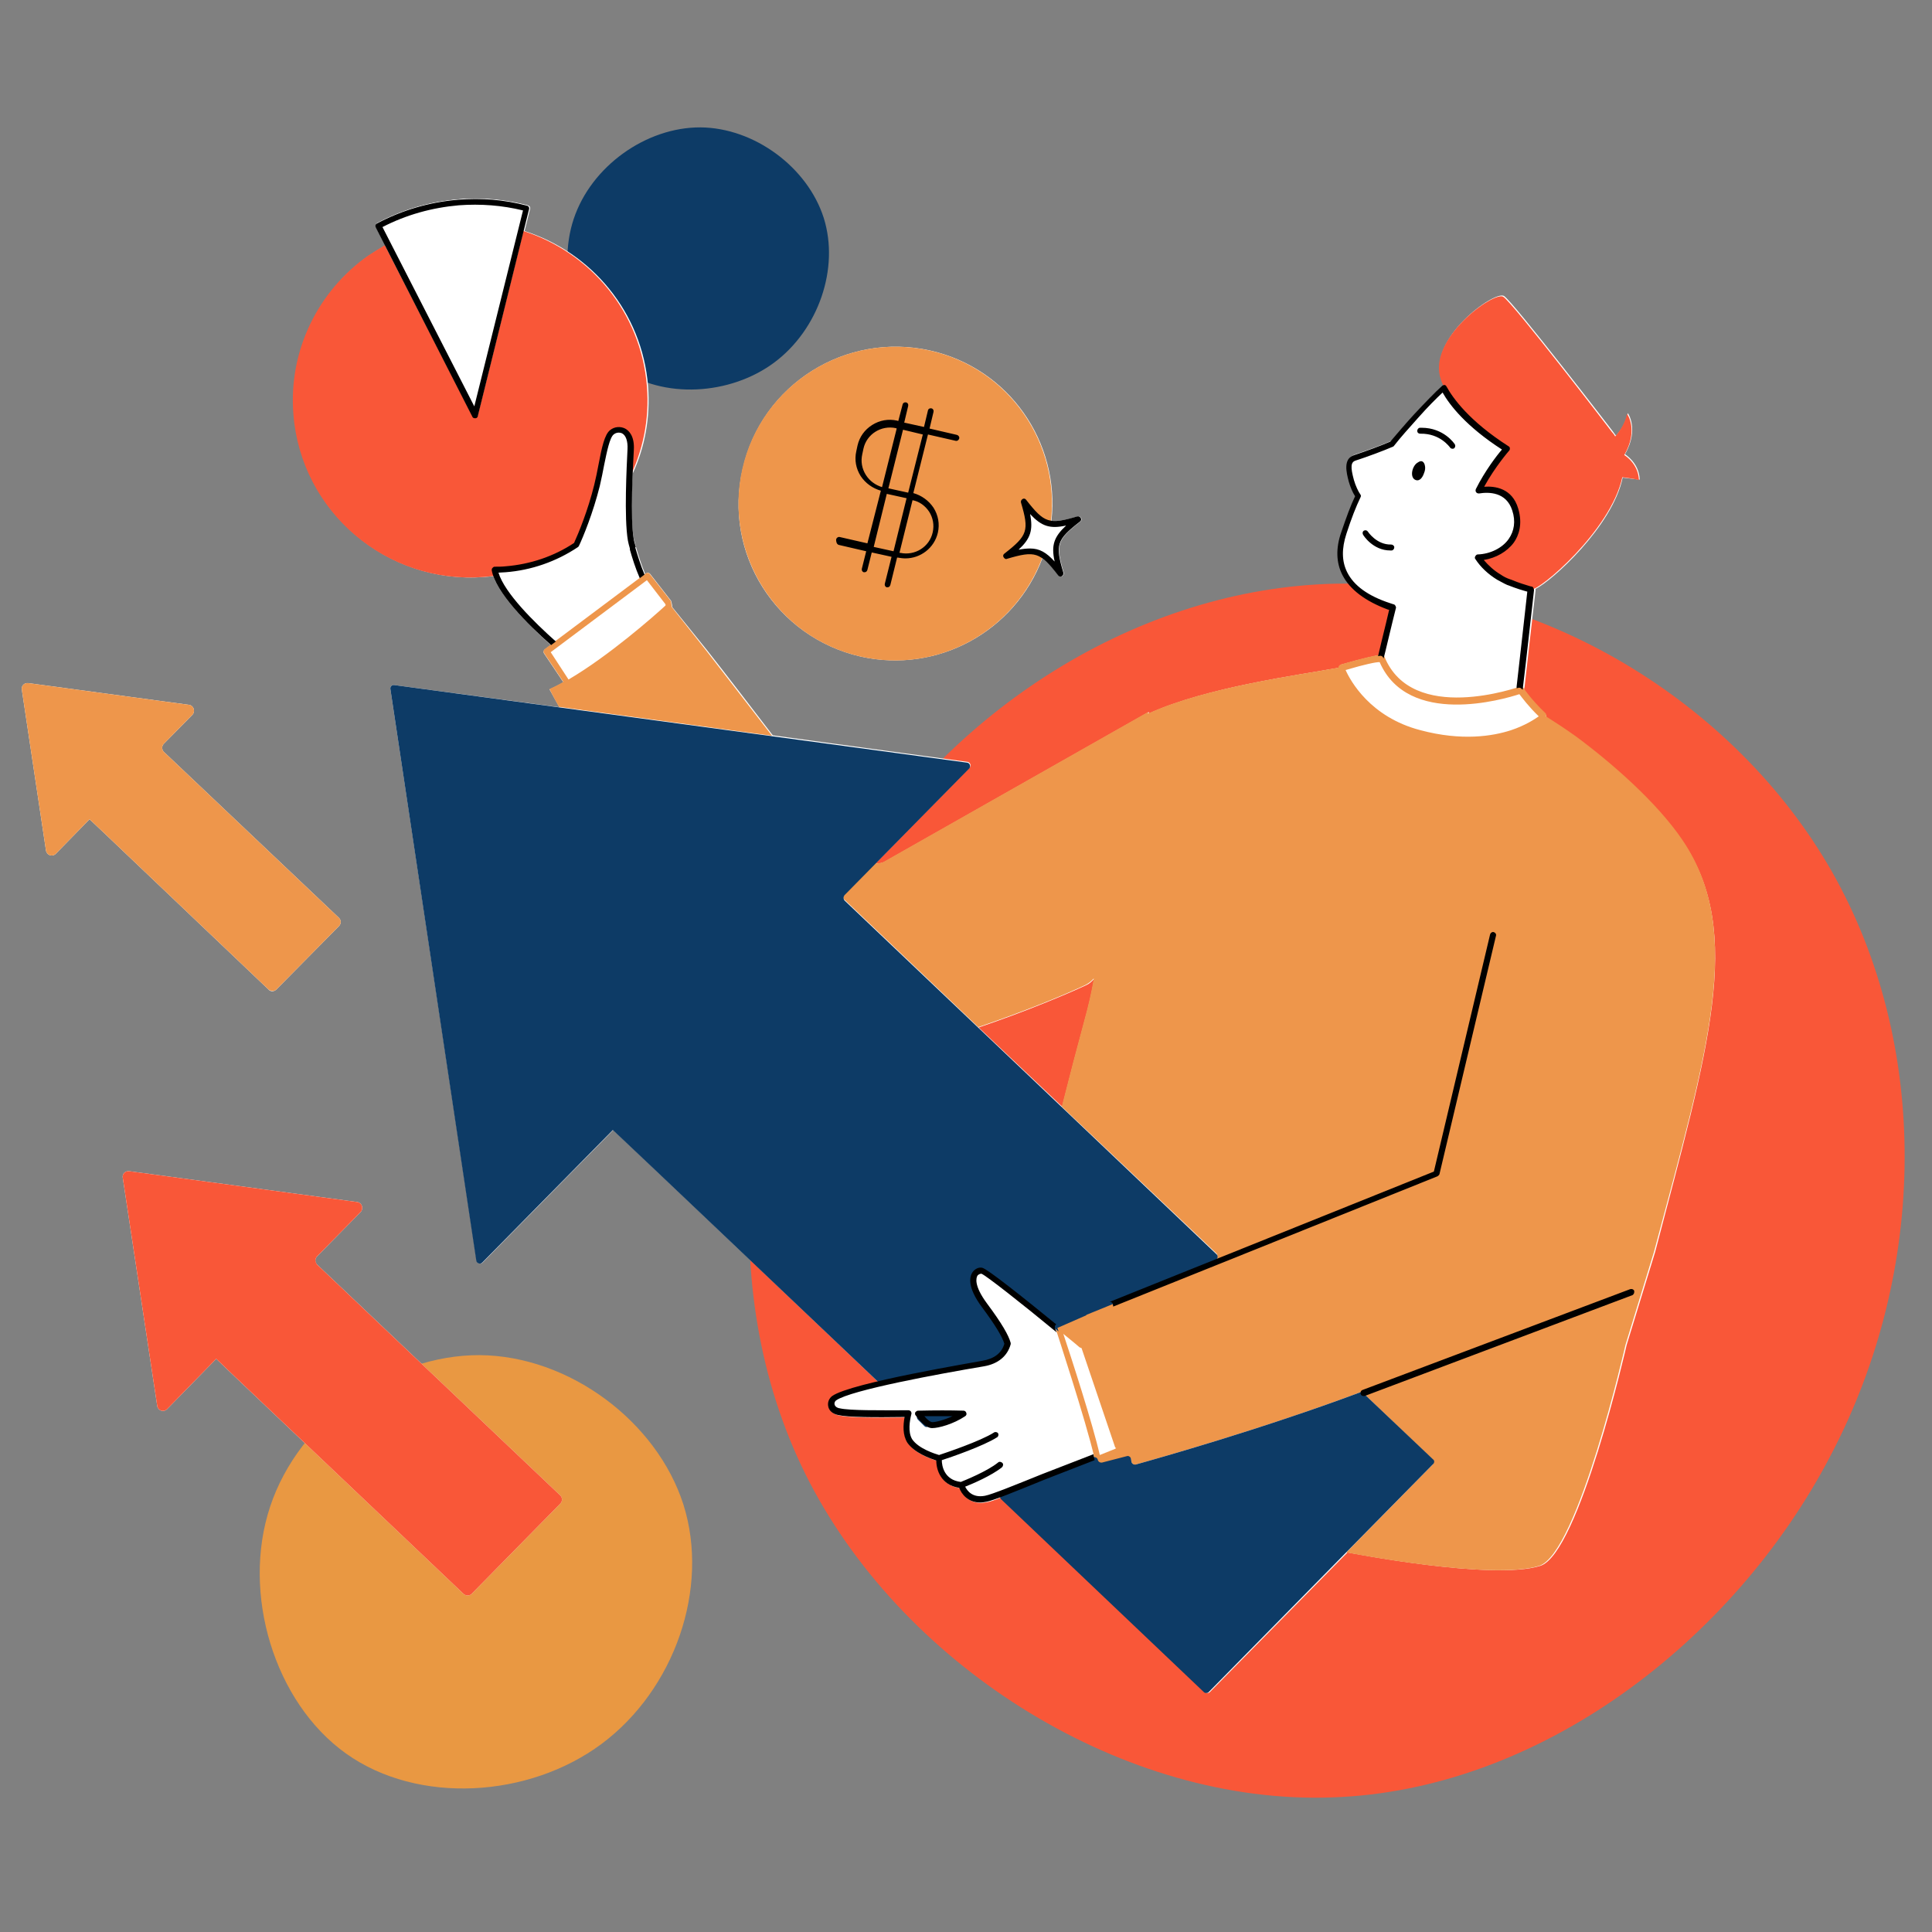 <svg xmlns="http://www.w3.org/2000/svg" xmlns:xlink="http://www.w3.org/1999/xlink" width="800" zoomAndPan="magnify" viewBox="0 0 600 600" height="800" preserveAspectRatio="xMidYMid meet" version="1.0"><rect x="0" y="0" width="600" height="600" fill="#808080" stroke="none"/><defs><clipPath id="6ceabab538"><path d="M 232 181.238 L 592 181.238 L 592 559 L 232 559 Z M 232 181.238 " clip-rule="nonzero"/></clipPath><clipPath id="b6a6b626a5"><path d="M 80 420.758 L 215 420.758 L 215 556 L 80 556 Z M 80 420.758 " clip-rule="nonzero"/></clipPath><clipPath id="cd5c0a2afd"><path d="M 176 39.504 L 258 39.504 L 258 121 L 176 121 Z M 176 39.504 " clip-rule="nonzero"/></clipPath><clipPath id="cc10788fd9"><path d="M 6.539 212 L 106 212 L 106 308 L 6.539 308 Z M 6.539 212 " clip-rule="nonzero"/></clipPath><clipPath id="717fc39958"><path d="M 6.539 107 L 533 107 L 533 488 L 6.539 488 Z M 6.539 107 " clip-rule="nonzero"/></clipPath></defs><g clip-path="url(#6ceabab538)"><path fill="#f95738" d="M 568.965 270.773 C 599.234 324.188 598.98 394.141 568.457 452.133 C 538.188 510.129 477.648 556.168 413.547 558.203 C 349.449 560.492 281.789 518.523 251.52 460.527 C 221.504 402.789 228.883 328.77 262.711 273.57 C 296.543 218.121 356.824 181.492 417.363 181.238 C 477.902 181.238 538.695 217.609 568.965 270.773 Z M 568.965 270.773 " fill-opacity="1" fill-rule="nonzero"/></g><g clip-path="url(#b6a6b626a5)"><path fill="#e99842" d="M 212.258 467.305 C 220.43 493.289 209.504 524.688 186.828 541.582 C 164.242 558.383 129.812 560.496 107.504 544.609 C 85.191 528.727 74.91 494.848 83.906 467.855 C 92.902 440.773 121.09 420.758 148.91 420.848 C 176.727 421.031 203.996 441.414 212.258 467.305 Z M 212.258 467.305 " fill-opacity="1" fill-rule="nonzero"/></g><g clip-path="url(#cd5c0a2afd)"><path fill="#0d3b66" d="M 255.816 67.664 C 260.762 83.383 254.152 102.379 240.434 112.598 C 226.77 122.762 205.941 124.039 192.441 114.43 C 178.945 104.824 172.727 84.328 178.168 67.996 C 183.613 51.613 200.664 39.504 217.492 39.559 C 234.324 39.672 250.82 52 255.816 67.664 Z M 255.816 67.664 " fill-opacity="1" fill-rule="nonzero"/></g><path fill="#ffffff" d="M 267.289 203.902 C 291.383 209.309 315.234 195.91 323.715 173.414 C 325.191 174.395 326.668 176.117 328.758 178.699 C 328.879 178.945 329.25 179.066 329.496 179.066 C 329.617 179.066 329.742 179.066 329.863 178.945 C 330.23 178.699 330.477 178.328 330.355 177.84 C 327.773 169.109 328.266 167.633 335.52 161.98 C 335.887 161.734 336.012 161.242 335.766 160.871 C 335.52 160.504 335.148 160.258 334.656 160.383 C 330.969 161.488 328.512 161.98 326.543 161.734 C 329.25 137.391 313.391 114.402 288.926 108.871 C 262.738 102.969 236.555 119.32 230.652 145.629 C 224.508 171.812 240.98 197.879 267.289 203.902 Z M 267.289 203.902 " fill-opacity="1" fill-rule="nonzero"/><path fill="#ffffff" d="M 522.629 261.438 C 514.516 249.633 500.133 236.973 489.312 228.98 C 485.992 226.523 482.797 224.43 480.094 222.832 C 480.094 222.711 480.215 222.586 480.215 222.465 C 480.215 222.219 480.094 221.973 479.969 221.852 C 476.16 218.285 473.945 215.09 473.332 214.227 C 473.332 213.98 473.332 213.734 473.453 213.488 C 474.684 202.305 476.16 189.641 476.895 183.246 C 476.895 183.125 476.895 183 476.895 182.879 C 481.812 180.543 500.746 163.578 503.941 148.332 C 506.77 148.703 509.23 148.949 509.23 148.949 C 509.105 143.785 504.68 141.078 504.68 141.078 C 509.105 133.211 505.539 128.293 505.539 128.293 C 504.926 131.246 503.449 133.582 501.852 135.301 C 501.484 134.809 501.238 134.441 500.867 133.949 C 500.867 133.949 470.012 93.75 467.062 91.906 C 464.109 90.184 443.211 105.184 447.762 117.723 C 447.762 117.723 447.883 118.336 448.496 119.441 C 448.375 119.441 448.375 119.441 448.25 119.566 C 445.914 121.656 443.211 124.359 439.77 128.172 C 436.82 131.367 434.359 134.32 432.148 136.898 C 429.32 138.129 424.648 139.852 420.961 141.078 C 417.395 142.188 418.5 146.488 419.238 149.316 C 419.73 151.039 420.469 152.758 421.207 153.867 C 419.73 156.938 418.5 160.258 416.902 165.055 C 415.184 170.094 415.305 174.52 417.273 178.328 C 419.605 183 424.402 186.445 431.531 188.902 C 431.656 188.902 431.902 189.027 432.023 189.027 C 431.531 191.238 430.672 194.68 429.688 198.738 C 429.32 200.336 428.949 201.934 428.582 203.41 C 427.23 203.656 423.91 204.27 416.656 206.359 C 416.41 206.484 416.164 206.605 416.043 206.852 C 415.918 206.973 415.918 207.219 415.918 207.344 C 403.258 209.68 374.859 213.367 356.785 221.605 C 356.785 221.359 356.785 221.113 356.785 221.113 L 275.031 267.461 C 274.051 268.074 273.066 268.199 271.961 268.074 L 301.098 238.445 C 301.711 237.832 301.34 236.727 300.48 236.602 L 239.996 228.367 C 232.742 218.898 225.488 209.434 219.59 201.934 L 208.77 188.535 C 208.77 188.043 208.648 187.551 208.523 186.938 C 208.523 186.812 208.402 186.691 208.402 186.566 L 201.887 178.207 C 201.516 177.84 201.023 177.715 200.656 178.086 L 200.41 178.328 C 199.18 175.504 198.32 172.551 197.582 170.094 C 197.582 169.969 197.461 169.723 197.461 169.602 C 197.215 168.863 197.09 168.004 196.844 167.387 C 195.984 162.719 196.105 153.867 196.477 147.105 C 200.289 138.867 202.008 129.648 201.27 119.934 C 199.426 96.945 183.691 78.383 162.914 71.742 L 164.637 64.859 C 164.637 64.734 164.637 64.613 164.637 64.488 C 164.637 64.121 164.266 63.875 163.898 63.754 C 158.734 62.398 153.324 61.664 147.914 61.664 C 146.07 61.664 144.352 61.664 142.508 61.91 C 133.656 62.645 125.172 65.105 117.305 69.285 C 116.812 69.531 116.691 70.023 116.938 70.516 L 119.762 76.168 C 118.043 77.152 116.32 78.258 114.602 79.367 C 99.234 90.184 89.766 108.625 91.363 128.664 C 93.699 158.906 120.254 181.527 150.496 179.191 C 151.359 179.066 152.34 179.066 153.203 178.945 C 155.66 185.707 164.391 194.312 171.027 200.336 L 169.184 201.688 C 168.816 201.934 168.691 202.547 168.938 202.918 L 174.961 211.891 C 173.488 212.754 172.012 213.488 170.66 214.105 C 170.66 214.105 171.766 216.07 173.734 219.637 L 122.469 212.754 C 121.73 212.629 121.117 213.246 121.238 213.98 L 148.039 391.504 C 148.16 392.363 149.27 392.734 149.883 392.117 L 190.453 350.934 L 204.098 363.844 L 272.695 429.121 C 266.18 430.719 260.648 432.32 258.684 433.672 C 257.699 434.41 257.207 435.637 257.453 436.867 C 257.699 438.219 258.805 439.203 260.527 439.57 C 263.723 440.309 272.082 440.309 281.18 440.188 C 280.688 442.77 280.441 445.965 282.039 448.176 C 284.129 451.375 289.172 453.094 291.016 453.711 C 291.016 456.66 292.488 461.332 298.145 462.191 C 298.883 464.16 300.852 466.742 304.66 466.742 C 305.277 466.742 305.891 466.617 306.629 466.496 C 307.488 466.371 308.965 465.879 310.93 465.02 C 310.93 465.266 311.055 465.391 311.301 465.633 L 374.242 525.504 C 374.613 525.875 375.352 525.875 375.719 525.504 L 418.5 482.109 C 418.5 482.109 463.496 490.961 478.371 486.289 C 490.418 482.477 505.172 417.688 505.172 417.688 L 514.023 388.801 C 530.375 326.223 541.809 289.59 522.629 261.438 Z M 336.871 316.879 C 334.535 325.484 332.199 334.461 329.863 343.68 L 303.922 319.094 C 318.43 314.176 331.34 308.766 337.363 305.938 C 338.223 305.57 339.082 304.832 339.82 303.973 C 339.082 308.152 338.102 312.453 336.871 316.879 Z M 336.871 316.879 " fill-opacity="1" fill-rule="nonzero"/><g clip-path="url(#cc10788fd9)"><path fill="#ffffff" d="M 85.832 307.293 L 105.258 287.621 C 105.996 286.883 105.996 285.777 105.258 285.039 L 50.918 233.527 C 50.18 232.793 50.18 231.684 50.918 230.945 L 59.77 221.973 C 60.754 220.867 60.137 219.145 58.785 218.898 L 8.75 212.137 C 7.52 212.016 6.539 213 6.785 214.227 L 14.281 264.141 C 14.527 265.617 16.25 266.23 17.355 265.125 L 27.805 254.43 L 31.984 258.363 L 83.375 307.293 C 83.988 308.027 85.094 308.027 85.832 307.293 Z M 85.832 307.293 " fill-opacity="1" fill-rule="nonzero"/></g><path fill="#ffffff" d="M 98.496 392.734 C 97.758 391.996 97.758 390.891 98.496 390.152 L 112.02 376.383 C 113 375.277 112.387 373.555 111.035 373.309 L 40.102 363.719 C 38.871 363.598 37.887 364.582 38.133 365.809 L 48.828 436.621 C 49.074 438.098 50.797 438.711 51.902 437.605 L 67.145 421.992 L 72.926 427.523 L 143.98 495.016 C 144.719 495.633 145.824 495.633 146.441 495.016 L 173.98 466.988 C 174.715 466.25 174.715 465.145 173.98 464.406 Z M 98.496 392.734 " fill-opacity="1" fill-rule="nonzero"/><path fill="#ffffff" d="M 164.391 64.98 L 148.531 129.031 C 148.406 129.402 148.16 129.648 147.793 129.77 C 147.793 129.77 147.672 129.77 147.672 129.77 C 147.301 129.77 147.055 129.523 146.809 129.277 L 116.691 70.516 C 116.445 70.023 116.691 69.531 117.059 69.285 C 124.926 65.105 133.41 62.645 142.262 61.91 C 149.516 61.293 156.766 62.031 163.652 63.754 C 164.145 64 164.512 64.488 164.391 64.98 Z M 201.023 178.945 L 199.797 179.93 C 198.441 176.73 197.336 173.414 196.477 170.461 C 196.477 170.34 196.477 170.215 196.352 170.094 C 196.105 169.234 195.863 168.496 195.738 167.758 C 194.508 160.75 195.371 145.262 195.738 139.727 C 196.105 133.457 192.051 132.598 189.961 134.32 C 187.871 136.039 187.133 143.66 185.289 150.793 C 183.32 159.027 180.125 166.406 178.895 169.234 C 172.379 173.535 164.883 176.238 157.012 176.855 C 155.906 176.977 154.801 176.977 153.695 176.977 C 154.922 183.863 165.25 194.066 172.625 200.457 L 169.797 202.547 L 177.789 214.473 C 177.789 214.473 210.984 204.637 207.664 187.551 Z M 472.348 214.352 C 473.699 202.793 475.176 189.641 475.914 183 C 475.914 183 475.789 183 475.789 183 C 474.684 182.633 472.223 182.141 469.398 180.789 C 469.273 180.789 469.152 180.664 469.027 180.664 C 468.043 180.176 467.062 179.684 466.078 179.066 C 463.742 177.594 461.406 175.625 459.562 172.922 C 466.199 172.797 473.945 167.387 471.117 158.047 C 469.152 151.406 462.883 151.652 459.809 152.145 C 463.375 145.016 468.414 139.234 468.414 139.234 C 455.875 131.246 450.711 123.992 448.742 120.305 C 446.16 122.641 443.457 125.469 440.262 128.91 C 437.309 132.23 434.73 135.055 432.516 137.762 C 429.688 138.988 424.895 140.836 421.082 142.062 C 418.5 142.926 419.117 145.875 419.977 149.195 C 420.469 150.914 421.328 152.883 422.066 153.867 C 420.469 157.309 418.992 160.996 417.641 165.422 C 413.582 177.348 420.715 184.477 431.656 188.043 C 432.023 188.164 432.516 188.289 433.008 188.41 C 432.516 190.379 431.531 194.312 430.426 198.984 C 430.059 200.703 429.566 202.426 429.195 204.27 C 429.195 204.27 426.492 204.395 416.781 207.344 C 416.781 207.344 418.992 213.859 425.879 219.762 C 424.523 226.523 423.789 231.809 424.648 232.176 C 426.984 233.406 470.133 235.129 470.133 235.129 C 470.133 234.758 470.504 231.684 470.996 227.012 C 476.648 224.922 479.477 222.219 479.477 222.219 C 474.684 218.039 472.348 214.352 472.348 214.352 Z M 344.738 405.148 L 354.082 451.129 L 341.172 454.57 C 341.051 453.957 340.926 453.094 340.684 452.113 L 324.086 458.629 C 315.973 461.945 308.227 465.02 306.137 465.512 C 299.988 466.742 298.637 461.332 298.637 461.332 C 291.016 460.594 291.629 452.973 291.629 452.973 C 291.629 452.973 284.992 451.25 282.531 447.562 C 280.934 445.105 281.547 441.293 282.164 439.082 C 272.941 439.203 263.848 439.203 260.527 438.465 C 257.574 437.852 257.699 435.27 259.051 434.285 C 264.953 430.23 305.277 423.59 305.277 423.59 C 310.07 422.852 312.281 420.27 312.898 417.441 C 312.406 415.105 309.949 411.172 305.766 405.52 C 299.867 397.527 303.062 394.453 305.031 394.824 C 306.383 395.07 320.52 406.379 329.004 413.387 C 328.758 412.648 328.633 412.281 328.633 412.281 Z M 299.25 439.082 C 295.07 438.957 290.77 438.957 285.113 439.082 C 286.219 440.555 288.188 442.645 289.418 442.645 C 291.016 442.645 295.441 441.539 299.25 439.082 Z M 329.371 178.086 C 326.668 168.988 327.406 167.02 334.781 161.242 C 325.684 163.945 323.715 163.207 317.938 155.832 C 320.645 164.93 319.906 166.898 312.527 172.676 C 321.625 170.094 323.469 170.707 329.371 178.086 Z M 329.371 178.086 " fill-opacity="1" fill-rule="nonzero"/><g clip-path="url(#717fc39958)"><path fill="#ee964b" d="M 267.289 203.902 C 241.102 198 224.629 171.812 230.531 145.629 C 236.43 119.441 262.617 102.969 288.801 108.871 C 313.512 114.402 329.496 138.008 326.297 162.594 C 323.348 162.227 321.258 160.137 317.938 155.832 C 320.645 164.93 319.906 166.898 312.527 172.676 C 318.309 170.953 321.133 170.586 323.961 172.43 C 315.848 195.543 291.629 209.434 267.289 203.902 Z M 513.656 388.797 L 504.805 417.688 C 504.805 417.688 490.051 482.477 478.004 486.289 C 463.25 490.961 418.133 482.109 418.133 482.109 L 444.934 454.816 C 445.301 454.324 445.301 453.711 444.934 453.219 L 423.418 432.688 C 423.172 432.441 422.68 432.32 422.312 432.441 C 392.07 443.75 359.367 452.973 352.73 454.816 C 352.113 454.938 351.5 454.57 351.379 453.957 C 351.379 453.711 351.254 453.465 351.254 453.094 C 351.254 452.973 351.133 452.973 351.133 452.848 L 341.418 455.43 C 341.297 455.43 341.297 455.43 341.172 455.43 C 341.051 455.43 340.805 455.43 340.68 455.309 C 340.438 455.184 340.312 454.938 340.312 454.691 C 340.191 454.078 340.066 453.34 339.945 452.602 C 339.82 452.602 339.699 452.602 339.574 452.602 L 324.207 458.629 L 339.82 452.48 C 337.363 441.66 327.895 412.773 327.773 412.402 C 327.773 412.281 327.773 412.281 327.773 412.156 C 324.332 409.328 320.152 405.887 316.34 402.938 C 320.152 406.012 324.332 409.328 327.773 412.156 C 327.773 411.789 327.895 411.418 328.266 411.297 L 344.371 404.289 C 344.617 404.164 344.863 404.164 345.109 404.289 C 345.352 404.41 345.477 404.535 345.477 404.781 C 352.977 401.707 364.898 396.668 377.441 391.133 C 378.176 390.766 378.301 389.906 377.809 389.289 L 329.742 343.68 C 332.074 334.461 334.41 325.484 336.746 316.879 C 337.977 312.453 338.961 308.152 339.699 303.848 C 338.961 304.711 338.102 305.324 337.238 305.816 C 331.34 308.645 318.309 314.055 303.801 318.969 L 262.246 279.383 C 261.758 279.016 261.758 278.277 262.246 277.785 L 271.715 268.074 C 272.699 268.199 273.805 268.074 274.789 267.461 L 356.539 221.113 C 356.539 221.113 356.539 221.234 356.539 221.605 C 374.613 213.367 403.133 209.68 415.672 207.344 C 415.672 207.219 415.672 206.973 415.797 206.852 C 415.918 206.605 416.164 206.484 416.41 206.359 C 426.125 203.531 428.949 203.285 429.074 203.285 C 429.441 203.285 429.812 203.531 429.934 203.902 C 438.539 225.168 471.609 213.367 471.98 213.246 C 472.348 213.121 472.84 213.246 473.086 213.613 C 473.086 213.613 475.543 217.301 479.969 221.48 C 480.094 221.605 480.215 221.852 480.215 222.098 C 480.215 222.219 480.215 222.34 480.094 222.465 C 482.797 224.188 485.871 226.152 489.312 228.613 C 500.133 236.602 514.637 249.141 522.629 261.066 C 541.809 289.59 530.375 326.223 513.656 388.797 Z M 341.543 451.867 L 346.461 449.898 L 346.461 449.777 C 346.461 449.777 346.582 449.777 346.582 449.777 C 346.707 449.777 346.582 449.652 346.336 449.531 L 335.887 418.672 C 335.887 418.672 335.641 418.551 335.273 418.426 C 335.273 418.426 333.305 416.707 330.23 414.246 C 332.691 421.625 339.453 442.523 341.543 451.867 Z M 417.887 208.082 C 419.363 211.398 425.508 222.711 441.121 226.766 C 454.031 230.211 463.617 228.613 469.273 226.766 C 473.699 225.293 476.648 223.324 477.879 222.465 C 474.684 219.391 472.715 216.688 471.855 215.582 C 466.938 217.18 437.309 225.906 428.457 205.621 C 427.23 205.621 424.156 206.238 417.887 208.082 Z M 219.344 202.059 C 225.121 209.555 232.496 219.023 239.75 228.488 L 173.609 219.516 C 171.645 216.07 170.66 213.98 170.66 213.98 C 172.012 213.367 173.488 212.629 174.961 211.77 L 168.938 202.793 C 168.691 202.426 168.816 201.812 169.184 201.566 L 200.531 178.086 C 200.902 177.84 201.516 177.84 201.762 178.207 L 208.277 186.566 C 208.402 186.691 208.402 186.812 208.402 186.938 C 208.523 187.426 208.523 187.918 208.648 188.535 Z M 176.559 211.031 C 188.977 203.777 203.238 191.238 206.68 188.043 C 206.68 187.918 206.68 187.797 206.68 187.672 L 200.902 180.176 L 171.027 202.547 Z M 50.918 233.527 C 50.18 232.793 50.18 231.684 50.918 230.945 L 59.77 221.973 C 60.754 220.867 60.137 219.145 58.785 218.898 L 8.75 212.137 C 7.52 212.016 6.539 213 6.785 214.227 L 14.281 264.141 C 14.527 265.617 16.25 266.23 17.355 265.125 L 27.805 254.43 L 31.984 258.363 L 83.375 307.293 C 84.113 307.906 85.219 307.906 85.832 307.293 L 105.258 287.621 C 105.996 286.883 105.996 285.777 105.258 285.039 Z M 50.918 233.527 " fill-opacity="1" fill-rule="nonzero"/></g><path fill="#f95738" d="M 503.82 148.211 C 500.254 164.809 477.879 183.617 475.668 183 C 473.207 182.266 464.48 180.422 459.438 173.043 C 466.078 172.922 473.824 167.512 470.996 158.168 C 469.027 151.531 462.758 151.777 459.684 152.266 C 463.25 145.137 468.289 139.359 468.289 139.359 C 450.34 127.926 447.516 117.969 447.516 117.969 C 442.965 105.43 463.863 90.43 466.816 92.152 C 469.766 93.871 500.625 134.195 500.625 134.195 C 500.992 134.562 501.359 135.055 501.605 135.547 C 503.203 133.703 504.68 131.367 505.293 128.539 C 505.293 128.539 508.984 133.457 504.434 141.324 C 504.434 141.324 508.859 143.906 508.984 149.195 C 509.105 148.949 506.648 148.578 503.82 148.211 Z M 153.449 176.855 C 154.555 176.855 155.66 176.855 156.766 176.73 C 162.547 176.238 167.953 174.766 172.996 172.305 C 175.086 171.078 177.051 169.848 179.02 168.371 C 180.496 165.176 183.199 158.293 185.164 150.547 C 186.887 143.414 187.625 135.793 189.836 134.074 C 192.051 132.352 195.984 133.211 195.617 139.48 C 195.492 141.57 195.246 145.137 195.125 149.195 C 199.551 140.465 201.762 130.508 200.902 119.934 C 199.059 96.945 183.32 78.383 162.547 71.742 L 148.406 128.91 C 148.285 129.277 148.039 129.523 147.672 129.648 C 147.672 129.648 147.547 129.648 147.547 129.648 C 147.18 129.648 146.934 129.402 146.688 129.156 L 119.516 76.168 C 117.797 77.152 116.074 78.258 114.355 79.367 C 98.988 90.184 89.52 108.625 91.117 128.664 C 93.453 158.906 120.008 181.527 150.25 179.191 C 151.48 179.066 152.711 178.945 153.941 178.82 C 153.816 178.207 153.57 177.469 153.449 176.855 Z M 98.496 390.152 L 112.02 376.383 C 113 375.277 112.387 373.555 111.035 373.309 L 40.102 363.719 C 38.871 363.598 37.887 364.582 38.133 365.809 L 48.828 436.621 C 49.074 438.098 50.797 438.711 51.902 437.605 L 67.145 421.992 L 72.926 427.523 L 143.98 495.016 C 144.719 495.633 145.824 495.633 146.441 495.016 L 173.98 466.988 C 174.715 466.25 174.715 465.145 173.98 464.406 L 98.496 392.734 C 97.879 391.996 97.758 390.891 98.496 390.152 Z M 98.496 390.152 " fill-opacity="1" fill-rule="nonzero"/><path fill="#0d3b66" d="M 305.277 423.59 C 305.277 423.59 287.574 426.539 273.926 429.613 C 273.559 429.738 273.188 429.613 272.941 429.367 L 203.977 363.844 L 190.328 350.934 L 149.762 392.117 C 149.145 392.734 148.039 392.363 147.914 391.504 L 121.238 213.98 C 121.117 213.246 121.73 212.629 122.469 212.754 L 300.359 236.848 C 301.219 236.973 301.586 238.078 300.973 238.691 L 262.246 278.031 C 261.879 278.523 261.879 279.141 262.246 279.629 L 377.809 389.535 C 378.422 390.027 378.176 391.012 377.441 391.379 C 364.41 397.035 352.113 402.32 344.617 405.395 C 340.066 407.238 337.363 408.348 337.363 408.348 C 337.363 408.348 337.363 408.348 337.363 408.469 L 328.387 412.402 C 328.387 412.402 328.512 412.773 328.758 413.508 C 320.273 406.625 306.258 395.191 304.785 394.945 C 302.816 394.578 299.621 397.648 305.523 405.641 C 309.578 411.172 311.914 414.984 312.652 417.32 C 312.652 417.566 312.652 417.688 312.652 417.934 C 312.16 420.395 309.949 422.852 305.277 423.59 Z M 445.055 453.219 L 423.418 432.688 C 423.172 432.441 422.68 432.32 422.312 432.441 C 392.07 443.75 359.367 452.973 352.73 454.816 C 352.113 454.938 351.5 454.57 351.379 453.957 C 351.379 453.711 351.254 453.465 351.254 453.094 C 351.133 452.48 350.516 451.988 349.902 452.234 L 342.281 454.203 C 341.664 454.324 341.051 453.957 340.926 453.34 C 340.805 452.727 340.066 452.355 339.453 452.602 L 324.086 458.629 C 319.289 460.594 314.742 462.438 311.301 463.789 C 310.562 464.035 310.316 465.02 310.93 465.633 L 373.875 525.504 C 374.242 525.875 374.98 525.875 375.352 525.504 L 444.934 454.816 C 445.547 454.324 445.547 453.586 445.055 453.219 Z M 294.949 438.957 C 292.121 438.957 289.047 438.957 285.852 439.082 C 284.867 439.082 284.375 440.309 285.113 440.926 L 287.082 442.891 C 287.328 443.137 287.695 443.262 287.941 443.137 C 289.539 442.891 292.488 442.277 295.195 441.047 C 296.426 440.68 296.055 438.957 294.949 438.957 Z M 294.949 438.957 " fill-opacity="1" fill-rule="nonzero"/><path fill="#000000" d="M 163.652 63.875 C 156.645 62.031 149.516 61.418 142.262 62.031 C 133.41 62.77 124.926 65.227 117.059 69.406 C 116.566 69.652 116.445 70.145 116.691 70.637 L 146.688 129.402 C 146.809 129.77 147.18 129.895 147.547 129.895 C 147.547 129.895 147.672 129.895 147.672 129.895 C 148.039 129.895 148.406 129.523 148.406 129.156 L 164.266 65.105 C 164.512 64.488 164.145 64 163.652 63.875 Z M 147.301 126.203 L 118.781 70.516 C 126.156 66.703 134.148 64.488 142.508 63.754 C 149.27 63.262 155.906 63.754 162.422 65.352 Z M 197.336 170.215 C 198.074 172.676 198.934 175.504 200.164 178.453 L 198.688 179.559 C 197.336 176.484 196.352 173.289 195.617 170.707 C 195.617 170.707 195.617 170.586 195.617 170.586 C 195.617 170.586 195.617 170.461 195.617 170.34 C 195.371 169.48 195.125 168.617 195 167.879 C 193.773 160.75 194.633 144.77 194.879 139.48 C 195 137.023 194.387 135.18 193.156 134.562 C 192.297 134.195 191.312 134.32 190.574 134.934 C 189.348 135.918 188.484 140.219 187.625 144.398 C 187.254 146.488 186.766 148.703 186.273 150.914 C 184.184 159.273 181.109 166.773 179.758 169.602 C 179.633 169.723 179.633 169.848 179.387 169.969 C 172.75 174.395 165.004 177.102 157.012 177.715 C 156.277 177.715 155.539 177.84 154.801 177.84 C 156.766 184.23 165.863 193.207 172.625 199.23 L 171.152 200.336 C 163.773 193.82 153.941 183.984 152.711 177.102 C 152.711 176.855 152.711 176.609 152.957 176.363 C 153.203 176.117 153.324 175.996 153.695 175.996 C 154.801 175.996 155.906 175.996 157.012 175.871 C 164.637 175.258 172.012 172.797 178.281 168.617 C 179.633 165.668 182.586 158.539 184.551 150.547 C 185.043 148.457 185.535 146.242 185.902 144.152 C 186.887 138.988 187.746 134.934 189.469 133.582 C 190.82 132.473 192.664 132.352 194.141 133.09 C 195.246 133.703 197.09 135.301 196.844 139.727 C 196.598 144.891 195.617 160.629 196.844 167.633 C 196.969 168.25 197.215 169.109 197.461 169.848 C 197.215 169.848 197.336 170.094 197.336 170.215 Z M 416.902 178.574 C 414.938 174.766 414.812 170.215 416.535 165.297 C 418.133 160.629 419.363 157.184 420.836 154.113 C 420.098 153.004 419.363 151.285 418.871 149.562 C 418.133 146.734 417.027 142.434 420.59 141.324 C 424.277 140.098 428.949 138.375 431.777 137.145 C 433.992 134.562 436.449 131.613 439.398 128.418 C 442.965 124.605 445.547 121.902 447.883 119.812 C 448.129 119.566 448.375 119.566 448.621 119.566 C 448.867 119.566 449.113 119.812 449.234 120.059 C 451.203 123.621 456.242 130.754 468.535 138.621 C 468.781 138.746 468.906 138.988 468.906 139.234 C 468.906 139.48 468.906 139.727 468.66 139.973 C 468.66 139.973 464.355 144.891 460.914 151.16 C 464.355 150.914 469.645 151.652 471.488 157.922 C 472.961 162.84 471.609 166.406 470.133 168.496 C 468.043 171.324 464.602 173.289 460.793 173.906 C 462.266 175.625 463.988 177.223 466.078 178.453 C 466.938 179.066 467.922 179.559 469.027 179.93 L 469.398 180.051 C 471.734 181.035 473.824 181.648 475.051 182.02 L 475.543 182.141 C 475.789 182.141 476.035 182.266 476.16 182.512 C 476.281 182.754 476.406 183 476.406 183.246 C 475.668 189.641 474.316 202.305 472.961 213.488 C 472.961 213.734 472.961 213.98 472.84 214.227 C 472.715 214.105 472.715 213.98 472.594 213.98 C 472.348 213.613 471.855 213.488 471.488 213.613 C 471.488 213.613 471.242 213.734 470.996 213.734 C 470.996 213.613 470.996 213.488 470.996 213.246 C 472.227 202.547 473.578 190.379 474.316 183.738 C 472.961 183.371 470.871 182.754 468.414 181.773 L 468.043 181.648 C 466.938 181.156 465.953 180.543 464.973 180.051 C 462.145 178.328 459.809 176.117 458.211 173.66 C 457.965 173.414 457.965 173.043 458.211 172.676 C 458.457 172.305 458.703 172.184 458.949 172.184 C 462.758 172.059 466.57 170.215 468.535 167.387 C 470.258 164.93 470.75 161.855 469.645 158.539 C 467.801 152.758 462.391 152.758 459.316 153.25 C 458.949 153.25 458.578 153.129 458.457 152.883 C 458.211 152.637 458.211 152.266 458.332 151.898 C 461.16 146.242 464.848 141.449 466.445 139.605 C 455.383 132.473 450.219 125.836 448.008 121.902 C 445.918 123.867 443.457 126.328 440.508 129.648 C 437.555 132.965 434.977 135.793 432.883 138.5 C 432.762 138.621 432.641 138.746 432.516 138.746 C 429.688 139.973 424.77 141.816 420.961 143.047 C 419.484 143.539 419.363 145.016 420.469 149.07 C 420.961 150.793 421.82 152.637 422.434 153.496 C 422.68 153.742 422.68 154.113 422.559 154.355 C 421.082 157.43 419.73 160.871 418.133 165.789 C 416.656 170.34 416.656 174.273 418.379 177.715 C 420.469 181.895 424.895 185.09 431.656 187.305 C 432.023 187.426 432.395 187.551 432.762 187.672 C 433.008 187.672 433.254 187.918 433.375 188.164 C 433.5 188.41 433.621 188.656 433.5 188.902 C 433.008 190.871 432.023 194.805 430.918 199.477 C 430.551 201.195 430.059 202.918 429.688 204.516 C 429.688 204.395 429.566 204.395 429.566 204.27 C 429.441 203.902 429.074 203.656 428.703 203.656 C 428.703 203.656 428.457 203.656 427.969 203.777 C 428.336 202.305 428.703 200.703 429.074 199.105 C 430.059 195.051 430.918 191.605 431.41 189.395 C 431.285 189.395 431.039 189.27 430.918 189.27 C 424.031 186.691 419.238 183.125 416.902 178.574 Z M 299.25 438.098 C 294.949 437.973 290.645 437.973 285.113 438.098 C 284.746 438.098 284.5 438.344 284.254 438.59 C 284.129 438.957 284.129 439.324 284.375 439.57 C 285.113 440.555 287.449 443.508 289.418 443.508 C 289.418 443.508 289.539 443.508 289.539 443.508 C 291.508 443.508 296.055 442.277 299.742 439.816 C 300.113 439.57 300.234 439.203 300.113 438.836 C 299.988 438.344 299.621 438.098 299.25 438.098 Z M 289.539 441.66 C 289.047 441.66 288.066 441.047 287.082 439.816 C 290.277 439.816 293.105 439.816 295.809 439.816 C 293.105 441.047 290.645 441.66 289.539 441.66 Z M 339.574 451.621 C 339.699 452.234 339.82 452.848 339.945 453.465 L 324.453 459.488 C 315.109 463.301 308.473 466.004 306.383 466.371 C 305.645 466.496 305.031 466.617 304.414 466.617 C 300.605 466.617 298.637 464.035 297.898 462.07 C 292.246 461.207 290.77 456.539 290.77 453.586 C 288.926 452.973 284.008 451.25 281.793 448.055 C 280.32 445.719 280.441 442.645 280.934 440.062 C 271.836 440.188 263.477 440.188 260.281 439.449 C 258.559 439.082 257.453 438.098 257.207 436.746 C 256.961 435.516 257.453 434.285 258.438 433.547 C 264.336 429.367 303.43 422.977 305.031 422.605 C 308.719 421.992 311.055 420.27 311.914 417.32 C 311.301 415.23 309.211 411.664 304.906 405.887 C 300.359 399.742 301.098 396.543 301.957 395.191 C 302.695 394.086 303.922 393.469 305.031 393.715 C 306.504 393.961 317.938 403.059 328.02 411.297 C 327.648 411.543 327.527 411.91 327.648 412.402 C 327.648 412.402 327.773 412.895 328.141 413.754 C 316.953 404.535 306.137 396.051 304.785 395.559 C 304.539 395.559 303.922 395.684 303.555 396.176 C 303.188 396.789 302.324 399.125 306.504 404.781 C 311.176 411.051 313.266 414.738 313.883 417.074 C 313.883 417.199 313.883 417.32 313.883 417.441 C 312.898 421.133 309.949 423.59 305.523 424.328 C 291.629 426.664 264.215 431.703 259.664 434.898 C 259.297 435.145 259.051 435.762 259.176 436.129 C 259.297 436.746 259.91 437.234 260.773 437.359 C 263.969 438.098 273.066 437.973 282.164 437.973 C 282.41 437.973 282.656 438.098 282.902 438.344 C 283.023 438.59 283.148 438.836 283.023 439.203 C 282.531 441.172 281.918 444.734 283.27 446.949 C 285.238 449.898 290.398 451.496 291.629 451.867 C 293.473 451.25 304.539 447.562 308.719 444.859 C 309.086 444.613 309.703 444.734 309.949 445.105 C 310.191 445.473 310.07 446.086 309.703 446.332 C 305.523 449.039 295.195 452.602 292.488 453.465 C 292.488 455.062 293.105 459.609 298.391 460.227 C 299.621 459.734 306.629 456.906 309.949 454.203 C 310.316 453.832 310.93 453.957 311.301 454.324 C 311.668 454.691 311.547 455.309 311.176 455.676 C 307.98 458.258 301.957 460.84 299.742 461.699 C 300.359 462.93 301.957 465.266 305.891 464.527 C 307.98 464.16 316.094 460.84 323.715 457.766 Z M 260.527 169.234 L 269.008 171.199 L 267.656 176.609 C 267.535 177.102 267.781 177.594 268.273 177.715 C 268.395 177.715 268.395 177.715 268.516 177.715 C 268.887 177.715 269.254 177.469 269.379 176.977 L 270.73 171.57 L 276.879 172.922 L 274.789 181.281 C 274.664 181.773 274.91 182.266 275.402 182.387 C 275.523 182.387 275.523 182.387 275.648 182.387 C 276.016 182.387 276.387 182.141 276.508 181.648 L 278.598 173.168 L 278.844 173.168 C 279.582 173.289 280.32 173.414 281.18 173.414 C 285.852 173.414 290.156 170.215 291.262 165.422 C 291.875 162.719 291.383 160.012 289.91 157.676 C 288.434 155.465 286.219 153.867 283.641 153.129 L 288.188 134.934 L 296.793 136.898 C 297.285 137.023 297.777 136.656 297.898 136.164 C 298.023 135.672 297.652 135.18 297.16 135.055 L 288.68 133.09 L 289.91 127.926 C 290.031 127.434 289.785 126.941 289.293 126.82 C 288.801 126.695 288.309 126.941 288.188 127.434 L 286.957 132.598 L 280.812 131.246 L 282.039 126.082 C 282.164 125.59 281.918 125.098 281.426 124.977 C 280.934 124.852 280.441 125.098 280.32 125.59 L 278.969 130.754 L 278.598 130.629 C 275.895 130.016 273.188 130.508 270.852 131.984 C 268.516 133.457 266.918 135.672 266.305 138.375 L 265.938 140.098 C 265.32 142.801 265.812 145.504 267.289 147.84 C 268.762 150.055 270.977 151.652 273.559 152.391 L 269.379 168.742 L 260.773 166.773 C 260.281 166.652 259.789 167.02 259.664 167.512 C 259.664 168.617 260.035 169.109 260.527 169.234 Z M 288.555 158.906 C 289.785 160.871 290.156 163.086 289.664 165.297 C 288.68 169.848 284.129 172.676 279.582 171.691 L 279.336 171.691 L 283.395 155.34 C 285.484 155.711 287.328 157.062 288.555 158.906 Z M 286.59 134.934 L 282.039 153.004 L 275.895 151.652 L 280.441 133.457 Z M 268.887 147.473 C 267.656 145.504 267.289 143.293 267.781 141.078 L 268.148 139.359 C 269.133 134.809 273.68 131.984 278.23 132.965 L 278.477 133.09 L 273.926 151.285 C 271.961 150.668 270.117 149.441 268.887 147.473 Z M 275.402 153.375 L 281.547 154.727 L 277.492 171.199 L 271.344 169.848 Z M 312.773 173.535 C 321.504 170.953 322.98 171.445 328.633 178.699 C 328.758 178.945 329.125 179.066 329.371 179.066 C 329.496 179.066 329.617 179.066 329.738 178.945 C 330.109 178.699 330.355 178.328 330.23 177.84 C 327.648 169.109 328.141 167.633 335.395 161.98 C 335.766 161.734 335.887 161.242 335.641 160.871 C 335.395 160.504 335.027 160.258 334.535 160.383 C 325.805 162.961 324.332 162.473 318.676 155.219 C 318.43 154.848 317.938 154.727 317.57 154.973 C 317.199 155.219 316.953 155.586 317.078 156.078 C 319.66 164.809 319.168 166.281 311.914 171.938 C 311.547 172.184 311.422 172.676 311.668 173.043 C 311.914 173.414 312.281 173.781 312.773 173.535 Z M 319.906 159.645 C 323.469 163.453 326.051 164.316 331.094 163.207 C 327.281 166.773 326.422 169.355 327.527 174.395 C 324.945 171.57 322.855 170.34 319.906 170.34 C 318.797 170.34 317.691 170.461 316.34 170.707 C 320.027 167.266 320.891 164.684 319.906 159.645 Z M 442.473 144.398 C 442.719 145.262 442.598 146.121 442.227 146.98 C 441.859 148.086 441 149.562 439.645 149.07 C 437.68 148.332 438.539 144.645 440.262 143.66 C 441.613 142.68 442.227 143.539 442.473 144.398 Z M 441.121 134.688 C 440.508 134.688 440.137 134.32 440.137 133.828 C 440.137 133.336 440.508 132.844 441 132.844 C 441.121 132.844 441.246 132.844 441.492 132.844 C 448.375 132.844 451.695 137.762 451.816 138.008 C 452.062 138.375 451.941 138.988 451.57 139.234 C 451.449 139.359 451.203 139.359 451.078 139.359 C 450.832 139.359 450.465 139.234 450.34 138.988 C 450.219 138.867 447.27 134.562 441.121 134.688 Z M 433.008 169.969 C 433.008 170.461 432.641 170.953 432.148 170.953 C 432.023 170.953 431.902 170.953 431.777 170.953 C 426.367 170.953 423.418 166.281 423.297 166.035 C 423.051 165.543 423.172 165.055 423.543 164.809 C 424.031 164.562 424.523 164.684 424.77 165.055 C 424.77 165.055 427.477 169.234 432.023 169.109 C 432.516 169.109 433.008 169.48 433.008 169.969 Z M 507.016 402.199 L 423.789 433.547 C 423.664 433.547 423.543 433.547 423.418 433.547 C 423.051 433.547 422.68 433.301 422.559 432.934 C 422.434 432.441 422.559 431.949 423.051 431.703 L 506.277 400.355 C 506.77 400.23 507.262 400.355 507.508 400.848 C 507.629 401.461 507.383 401.953 507.016 402.199 Z M 446.406 365.316 L 345.723 405.766 L 345.598 405.027 C 345.598 404.781 345.352 404.535 345.109 404.41 C 344.863 404.289 344.617 404.289 344.371 404.41 L 445.301 363.844 L 462.758 290.203 C 462.883 289.711 463.375 289.344 463.863 289.465 C 464.355 289.59 464.727 290.082 464.602 290.57 L 447.023 364.703 C 446.898 364.949 446.652 365.195 446.406 365.316 Z M 446.406 365.316 " fill-opacity="1" fill-rule="nonzero"/></svg>